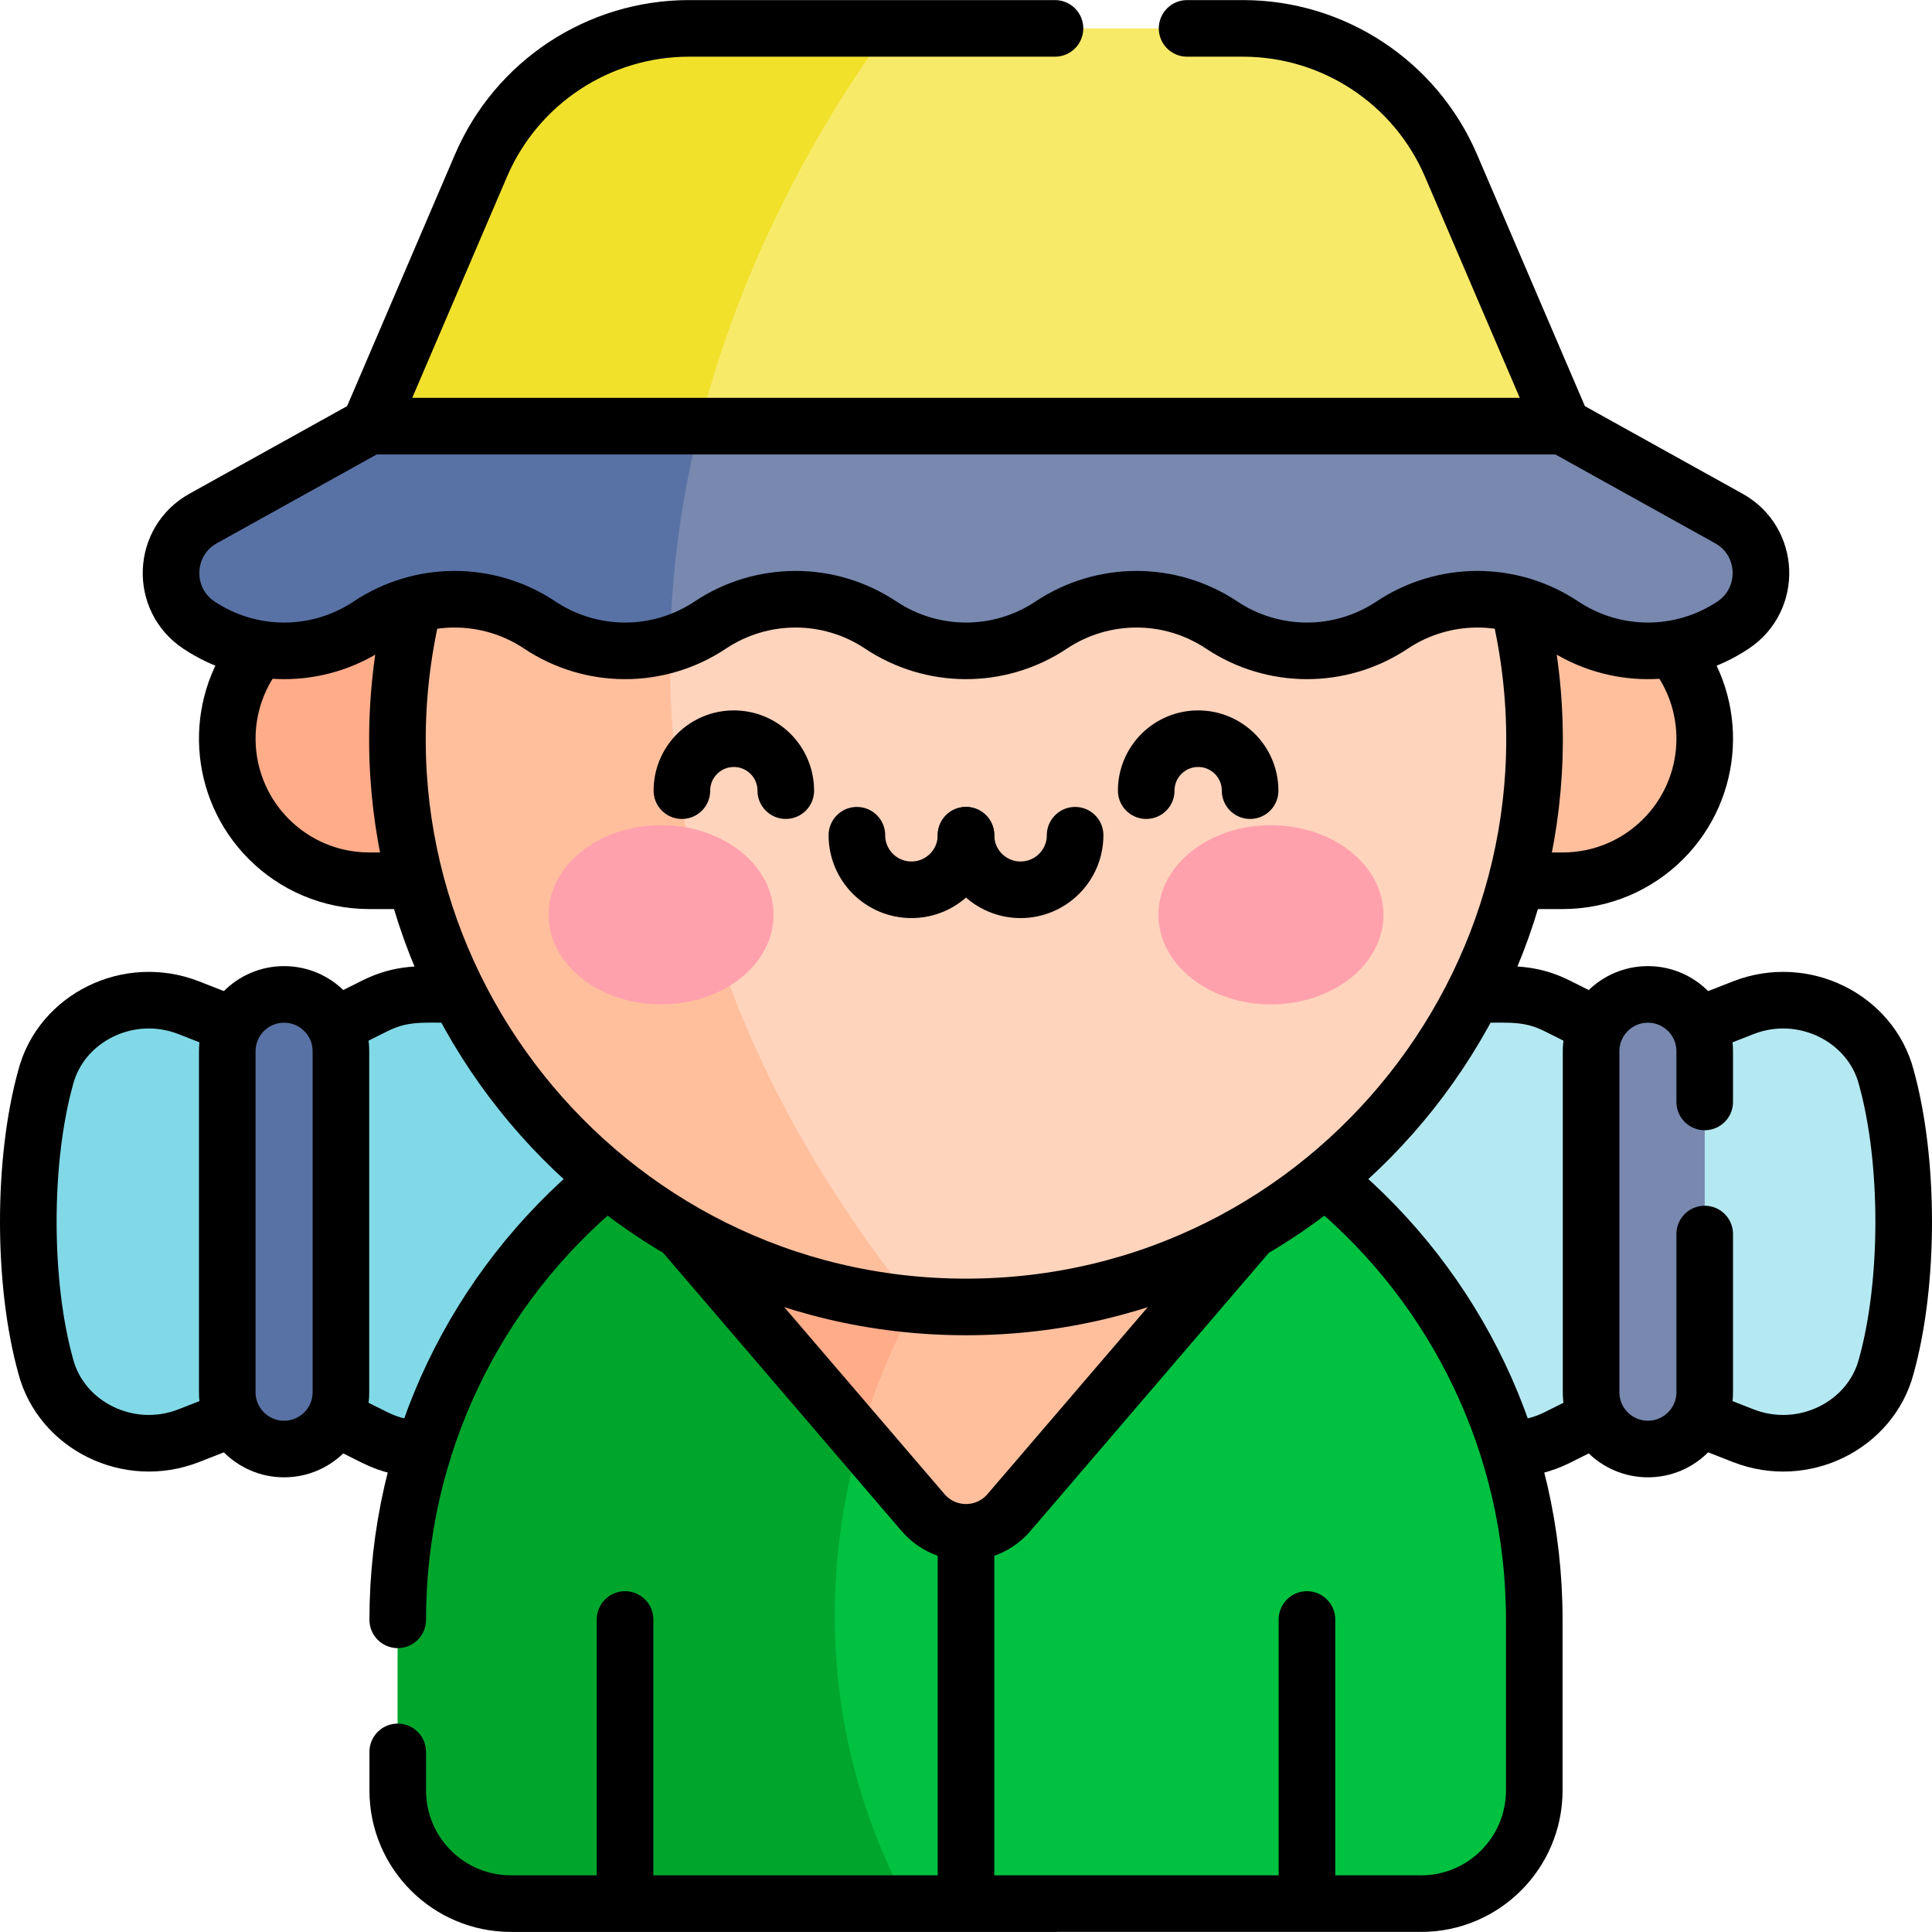 <?xml version="1.0" encoding="UTF-8"?>
<svg xmlns="http://www.w3.org/2000/svg" xmlns:xlink="http://www.w3.org/1999/xlink" version="1.1" id="Capa_1" x="0px" y="0px" viewBox="0 0 511.981 511.981" style="enable-background:new 0 0 511.981 511.981;" xml:space="preserve" width="512" height="512">
<g>
	<g>
		<path style="fill:#B5E9F1;" d="M504.46,323.75c0,16.54-2.02,29.04-4.58,38.25c-0.12,0.46-0.26,0.92-0.41,1.37&#10;&#9;&#9;&#9;c-5.08,15.39-22.42,23-37.5,17.09l-10.22-4h-30.11l-8.99,4.49c-3.99,2-8.4,3.04-12.86,3.04h-287.6c-4.46,0-8.87-1.04-12.86-3.04&#10;&#9;&#9;&#9;l-8.99-4.49H60.23l-10.22,4c-15.08,5.91-32.42-1.7-37.5-17.09c-0.15-0.45-0.29-0.91-0.41-1.37c-2.56-9.21-4.58-21.71-4.58-38.25&#10;&#9;&#9;&#9;c0-16.53,2.02-29.03,4.58-38.24c0.12-0.46,0.26-0.92,0.41-1.37c5.08-15.39,22.42-23,37.51-17.09l10.21,4h30.11l8.99-4.49&#10;&#9;&#9;&#9;c3.99-2,8.4-3.04,12.86-3.04h287.6c4.46,0,8.87,1.04,12.86,3.04l8.99,4.49h30.11l10.22-4c15.08-5.91,32.42,1.7,37.5,17.09&#10;&#9;&#9;&#9;c0.15,0.45,0.29,0.91,0.41,1.37C502.44,294.721,504.46,307.221,504.46,323.75z"/>
		<path style="fill:#81D9E7;" d="M260.22,263.52v120.47H112.19c-4.46,0-8.87-1.04-12.86-3.04l-8.99-4.49H60.23l-10.22,4&#10;&#9;&#9;&#9;c-15.08,5.91-32.42-1.7-37.5-17.09c-0.15-0.45-0.29-0.91-0.41-1.37c-2.56-9.21-4.58-21.71-4.58-38.25&#10;&#9;&#9;&#9;c0-16.53,2.02-29.03,4.58-38.24c0.12-0.46,0.26-0.92,0.41-1.37c5.08-15.39,22.42-23,37.51-17.09l10.21,4h30.11l8.99-4.49&#10;&#9;&#9;&#9;c3.99-2,8.4-3.04,12.86-3.04H260.22z"/>
		<path style="fill:#00C140;" d="M406.581,429.171v45.29c0,16.57-13.43,30-30,30h-22.74l-7.5-2.66l-7.5,2.66h-75.35l-7.22-3.75&#10;&#9;&#9;&#9;l-7.78,3.75h-75.35l-7.06-4.51l-7.94,4.51H135.4c-16.57,0-30-13.43-30-30v-45.29c0-74.48,54.07-136.33,125.09-148.43&#10;&#9;&#9;&#9;c7.26-1.24,14.68-1.96,22.25-2.12c1.08-0.03,2.16-0.04,3.25-0.04c41.58,0,79.23,16.85,106.48,44.11&#10;&#9;&#9;&#9;C389.73,349.941,406.581,387.591,406.581,429.171z"/>
		<path style="fill:#00A62C;" d="M240.341,504.46h-67.2l-7.06-4.51l-7.94,4.51H135.4c-16.57,0-30-13.43-30-30v-45.29&#10;&#9;&#9;&#9;c0-74.48,54.07-136.33,125.09-148.43l12.07,65C242.561,345.741,196.031,420.341,240.341,504.46z"/>
		<path style="fill:#FFBF9D;" d="M346.35,308.691l-78.97,92.13c-5.99,6.99-16.79,6.99-22.78,0l-11.81-13.77l-4.94-5.76l-12.9-26.94&#10;&#9;&#9;&#9;l-34.39-28.24l-14.93-17.42c18.71-14.06,40.82-23.86,64.86-27.95c7.25-1.25,14.68-1.97,22.25-2.13c1.08-0.02,2.16-0.03,3.25-0.03&#10;&#9;&#9;&#9;C289.89,278.58,321.18,289.781,346.35,308.691z"/>
		<path style="fill:#FFAC89;" d="M242.561,345.741c0,0-8.44,13.53-14.71,35.55l-62.22-72.6c18.71-14.06,40.82-23.86,64.86-27.95&#10;&#9;&#9;&#9;L242.561,345.741z"/>
		<path style="fill:#FFBF9D;" d="M414.108,233.402h-52.706v-75.294h52.706c20.792,0,37.647,16.855,37.647,37.647v0&#10;&#9;&#9;&#9;C451.755,216.547,434.9,233.402,414.108,233.402z"/>
		<path style="fill:#FFAC89;" d="M97.873,233.402h52.706v-75.294H97.873c-20.792,0-37.647,16.855-37.647,37.647v0&#10;&#9;&#9;&#9;C60.226,216.547,77.081,233.402,97.873,233.402z"/>
		<path style="fill:#FFD4BD;" d="M406.581,195.75c0,83.17-67.42,150.59-150.59,150.59c-4.53,0-9.01-0.2-13.43-0.6l-123.78-102.45&#10;&#9;&#9;&#9;l-9.18-82.99c12.15-50.37,49.63-90.87,98.22-107.26c15.13-5.1,31.33-7.87,48.17-7.87&#10;&#9;&#9;&#9;C339.16,45.171,406.581,112.591,406.581,195.75z"/>
		<path style="fill:#FFBF9D;" d="M242.561,345.741c-76.88-6.79-137.16-71.35-137.16-149.99c0-66.32,42.87-122.62,102.42-142.71&#10;&#9;&#9;&#9;C175.081,118.361,148.39,228.221,242.561,345.741z"/>
		<path style="fill:#F8EA69;" d="M414.111,112.931l-155.42,18.78l-75.6-8.83l-85.22-9.95l29.59-69.05&#10;&#9;&#9;&#9;c9.46-22.06,31.15-36.36,55.15-36.36h146.76c24,0,45.69,14.3,55.15,36.36L414.111,112.931z"/>
		<path style="fill:#F1E12B;" d="M235.64,7.52c-15.64,21.23-41.34,62.31-52.55,115.36l-85.22-9.95l29.59-69.05&#10;&#9;&#9;&#9;c9.46-22.06,31.15-36.36,55.15-36.36H235.64z"/>
		<path style="fill:#7888AF;" d="M68.861,171.96l3.35,0.4C71.091,172.281,69.97,172.151,68.861,171.96z"/>
		<path style="fill:#7888AF;" d="M466.66,151.881c0,5.22-2.44,10.46-7.38,13.76c-6.83,4.56-14.71,6.84-22.58,6.84&#10;&#9;&#9;&#9;c-7.87,0-15.75-2.28-22.59-6.84c-6.84-4.56-14.72-6.84-22.59-6.84c-7.87,0-15.75,2.28-22.59,6.84&#10;&#9;&#9;&#9;c-6.84,4.56-14.72,6.84-22.59,6.84c-7.87,0-15.75-2.28-22.59-6.84s-14.71-6.84-22.58-6.84c-7.88,0-15.75,2.28-22.59,6.84&#10;&#9;&#9;&#9;c-6.84,4.56-14.71,6.84-22.59,6.84s-15.75-2.28-22.59-6.84c-6.84-4.56-14.71-6.84-22.59-6.84c-7.87,0-15.74,2.28-22.58,6.84&#10;&#9;&#9;&#9;c-3.34,2.23-6.93,3.91-10.64,5.04l-60-19.73l-48.88,20.99c-5.62-0.91-11.09-3.01-16.01-6.3c-10.32-6.88-9.69-22.23,1.14-28.25&#10;&#9;&#9;&#9;l44.03-24.46l36,9.95l51.52-9.95h228.72l44.03,24.46C463.781,140.531,466.66,146.191,466.66,151.881z"/>
		<path style="fill:#5972A5;" d="M185.39,112.931c-4.5,17.86-7.44,37.22-7.8,57.75c-3.89,1.2-7.92,1.8-11.95,1.8&#10;&#9;&#9;&#9;c-7.87,0-15.75-2.28-22.59-6.84c-6.84-4.56-14.72-6.84-22.59-6.84c-7.87,0-15.75,2.28-22.59,6.84c-13.68,9.12-31.5,9.12-45.17,0&#10;&#9;&#9;&#9;c-10.32-6.88-9.69-22.23,1.14-28.25l44.03-24.46H185.39z"/>
		<path style="fill:#7888AF;" d="M436.696,383.991L436.696,383.991c-8.317,0-15.059-6.742-15.059-15.059v-90.353&#10;&#9;&#9;&#9;c0-8.317,6.742-15.059,15.059-15.059h0c8.317,0,15.059,6.742,15.059,15.059v90.353&#10;&#9;&#9;&#9;C451.755,377.249,445.013,383.991,436.696,383.991z"/>
		<path style="fill:#5972A5;" d="M75.285,383.991L75.285,383.991c8.317,0,15.059-6.742,15.059-15.059v-90.353&#10;&#9;&#9;&#9;c0-8.317-6.742-15.059-15.059-15.059h0c-8.317,0-15.059,6.742-15.059,15.059v90.353C60.226,377.249,66.968,383.991,75.285,383.991&#10;&#9;&#9;&#9;z"/>
		<g>
			<g>
				<ellipse style="fill:#FFA1AC;" cx="175.183" cy="242.421" rx="29.816" ry="23.744"/>
				<ellipse style="fill:#FFA1AC;" cx="336.798" cy="242.421" rx="29.816" ry="23.744"/>
			</g>
		</g>
	</g>
	<g>
		<path style="fill:none;stroke:#000000;stroke-width:15;stroke-linecap:round;stroke-linejoin:round;stroke-miterlimit:10;" d="&#10;&#9;&#9;&#9;M60.23,376.461l-10.22,4c-15.911,6.236-33.795-2.686-37.91-18.46c-6.101-21.951-6.166-54.305,0-76.49&#10;&#9;&#9;&#9;c4.121-15.796,22.002-24.694,37.92-18.46l10.21,4"/>
		<path style="fill:none;stroke:#000000;stroke-width:15;stroke-linecap:round;stroke-linejoin:round;stroke-miterlimit:10;" d="&#10;&#9;&#9;&#9;M90.34,271.051l8.99-4.49c7.109-3.563,12.412-3.04,20.15-3.04"/>
		<path style="fill:none;stroke:#000000;stroke-width:15;stroke-linecap:round;stroke-linejoin:round;stroke-miterlimit:10;" d="&#10;&#9;&#9;&#9;M90.34,376.461l8.99,4.49c3.99,2,8.4,3.04,12.86,3.04"/>
		<path style="fill:none;stroke:#000000;stroke-width:15;stroke-linecap:round;stroke-linejoin:round;stroke-miterlimit:10;" d="&#10;&#9;&#9;&#9;M451.75,271.051l10.22-4c15.911-6.236,33.795,2.686,37.91,18.46c6.103,21.956,6.166,54.308,0,76.49&#10;&#9;&#9;&#9;c-4.114,15.771-21.993,24.698-37.91,18.46l-10.22-4"/>
		<path style="fill:none;stroke:#000000;stroke-width:15;stroke-linecap:round;stroke-linejoin:round;stroke-miterlimit:10;" d="&#10;&#9;&#9;&#9;M399.79,383.991c4.46,0,8.87-1.04,12.86-3.04l8.99-4.49"/>
		<path style="fill:none;stroke:#000000;stroke-width:15;stroke-linecap:round;stroke-linejoin:round;stroke-miterlimit:10;" d="&#10;&#9;&#9;&#9;M392.5,263.521c7.719,0,13.035-0.526,20.15,3.04l8.99,4.49"/>
		<path style="fill:none;stroke:#000000;stroke-width:15;stroke-linecap:round;stroke-linejoin:round;stroke-miterlimit:10;" d="&#10;&#9;&#9;&#9;M443.567,172.308c11.9,14.947,10.719,36.507-2.836,50.062c-6.82,6.82-16.22,11.03-26.62,11.03h-10.28"/>
		<path style="fill:none;stroke:#000000;stroke-width:15;stroke-linecap:round;stroke-linejoin:round;stroke-miterlimit:10;" d="&#10;&#9;&#9;&#9;M68.281,172.477c-11.808,15.006-10.472,36.453,2.97,49.894c6.82,6.82,16.22,11.03,26.62,11.03h10.28"/>
		<path style="fill:none;stroke:#000000;stroke-width:15;stroke-linecap:round;stroke-linejoin:round;stroke-miterlimit:10;" d="&#10;&#9;&#9;&#9;M105.4,429.251c0-46.221,20.787-88.11,54.59-116.1"/>
		<path style="fill:none;stroke:#000000;stroke-width:15;stroke-linecap:round;stroke-linejoin:round;stroke-miterlimit:10;" d="&#10;&#9;&#9;&#9;M352.75,313.791c32.924,27.55,53.83,69.145,53.83,115.38v45.29c0,16.57-13.43,30-30,30H135.4c-16.57,0-30-13.43-30-30v-10.21"/>
		<path style="fill:none;stroke:#000000;stroke-width:15;stroke-linecap:round;stroke-linejoin:round;stroke-miterlimit:10;" d="&#10;&#9;&#9;&#9;M181.343,327.023l63.258,73.798c5.99,6.99,16.79,6.99,22.78,0l63.36-73.917"/>
		<path style="fill:none;stroke:#000000;stroke-width:15;stroke-linecap:round;stroke-linejoin:round;stroke-miterlimit:10;" d="&#10;&#9;&#9;&#9;M402.563,161.086c22.309,94.528-49.446,185.254-146.573,185.254c-96.732,0-168.671-90.142-146.691-184.747"/>
		<path style="fill:none;stroke:#000000;stroke-width:15;stroke-linecap:round;stroke-linejoin:round;stroke-miterlimit:10;" d="&#10;&#9;&#9;&#9;M314.58,7.521h14.79c24,0,45.69,14.3,55.15,36.36l29.59,69.05H97.87l29.59-69.05c9.46-22.06,31.15-36.36,55.15-36.36h96.96"/>
		<path style="fill:none;stroke:#000000;stroke-width:15;stroke-linecap:round;stroke-linejoin:round;stroke-miterlimit:10;" d="&#10;&#9;&#9;&#9;M97.873,112.932l-44.033,24.463c-10.833,6.018-11.454,21.369-1.143,28.243c13.553,9.035,31.373,9.202,45.176,0&#10;&#9;&#9;&#9;c13.553-9.035,31.373-9.202,45.176,0c13.553,9.035,31.373,9.202,45.176,0c13.553-9.035,31.373-9.202,45.176,0&#10;&#9;&#9;&#9;c13.553,9.035,31.373,9.202,45.176,0c13.553-9.035,31.373-9.202,45.176,0c13.553,9.035,31.373,9.202,45.176,0&#10;&#9;&#9;&#9;c13.553-9.035,31.373-9.202,45.176,0c13.553,9.035,31.373,9.202,45.176,0c10.303-6.869,9.698-22.22-1.143-28.243l-44.033-24.463"/>
		<path style="fill:none;stroke:#000000;stroke-width:15;stroke-linecap:round;stroke-linejoin:round;stroke-miterlimit:10;" d="&#10;&#9;&#9;&#9;M451.75,327.021v41.91c0,8.32-6.74,15.06-15.05,15.06c-8.32,0-15.06-6.74-15.06-15.06v-90.35c0-8.32,6.74-15.06,15.06-15.06&#10;&#9;&#9;&#9;c8.272,0,15.05,6.705,15.05,15.06v13.43"/>
		<path style="fill:none;stroke:#000000;stroke-width:15;stroke-linecap:round;stroke-linejoin:round;stroke-miterlimit:10;" d="&#10;&#9;&#9;&#9;M75.285,383.991c8.315,0,15.059-6.74,15.059-15.059v-90.353c0-8.317-6.742-15.059-15.059-15.059&#10;&#9;&#9;&#9;c-8.315,0-15.059,6.74-15.059,15.059v90.353C60.226,377.249,66.968,383.991,75.285,383.991z"/>
		
			<line style="fill:none;stroke:#000000;stroke-width:15;stroke-linecap:round;stroke-linejoin:round;stroke-miterlimit:10;" x1="255.99" y1="408.579" x2="255.99" y2="502.461"/>
		
			<line style="fill:none;stroke:#000000;stroke-width:15;stroke-linecap:round;stroke-linejoin:round;stroke-miterlimit:10;" x1="346.343" y1="502.461" x2="346.343" y2="429.167"/>
		
			<line style="fill:none;stroke:#000000;stroke-width:15;stroke-linecap:round;stroke-linejoin:round;stroke-miterlimit:10;" x1="165.638" y1="502.461" x2="165.638" y2="429.167"/>
		<g>
			<g>
				<g>
					<path style="fill:none;stroke:#000000;stroke-width:15;stroke-linecap:round;stroke-miterlimit:10;" d="M255.99,221.336&#10;&#9;&#9;&#9;&#9;&#9;&#9;c0,7.984-6.472,14.456-14.456,14.456s-14.456-6.472-14.456-14.456"/>
					<path style="fill:none;stroke:#000000;stroke-width:15;stroke-linecap:round;stroke-miterlimit:10;" d="M284.902,221.336&#10;&#9;&#9;&#9;&#9;&#9;&#9;c0,7.984-6.472,14.456-14.456,14.456s-14.456-6.472-14.456-14.456"/>
				</g>
			</g>
			<path style="fill:none;stroke:#000000;stroke-width:15;stroke-linecap:round;stroke-linejoin:round;stroke-miterlimit:10;" d="&#10;&#9;&#9;&#9;&#9;M208.233,209.52c0-7.602-6.163-13.765-13.765-13.765c-7.602,0-13.765,6.163-13.765,13.765"/>
			<path style="fill:none;stroke:#000000;stroke-width:15;stroke-linecap:round;stroke-linejoin:round;stroke-miterlimit:10;" d="&#10;&#9;&#9;&#9;&#9;M303.748,209.52c0-7.602,6.163-13.765,13.765-13.765c7.602,0,13.765,6.163,13.765,13.765"/>
		</g>
	</g>
</g>















</svg>
